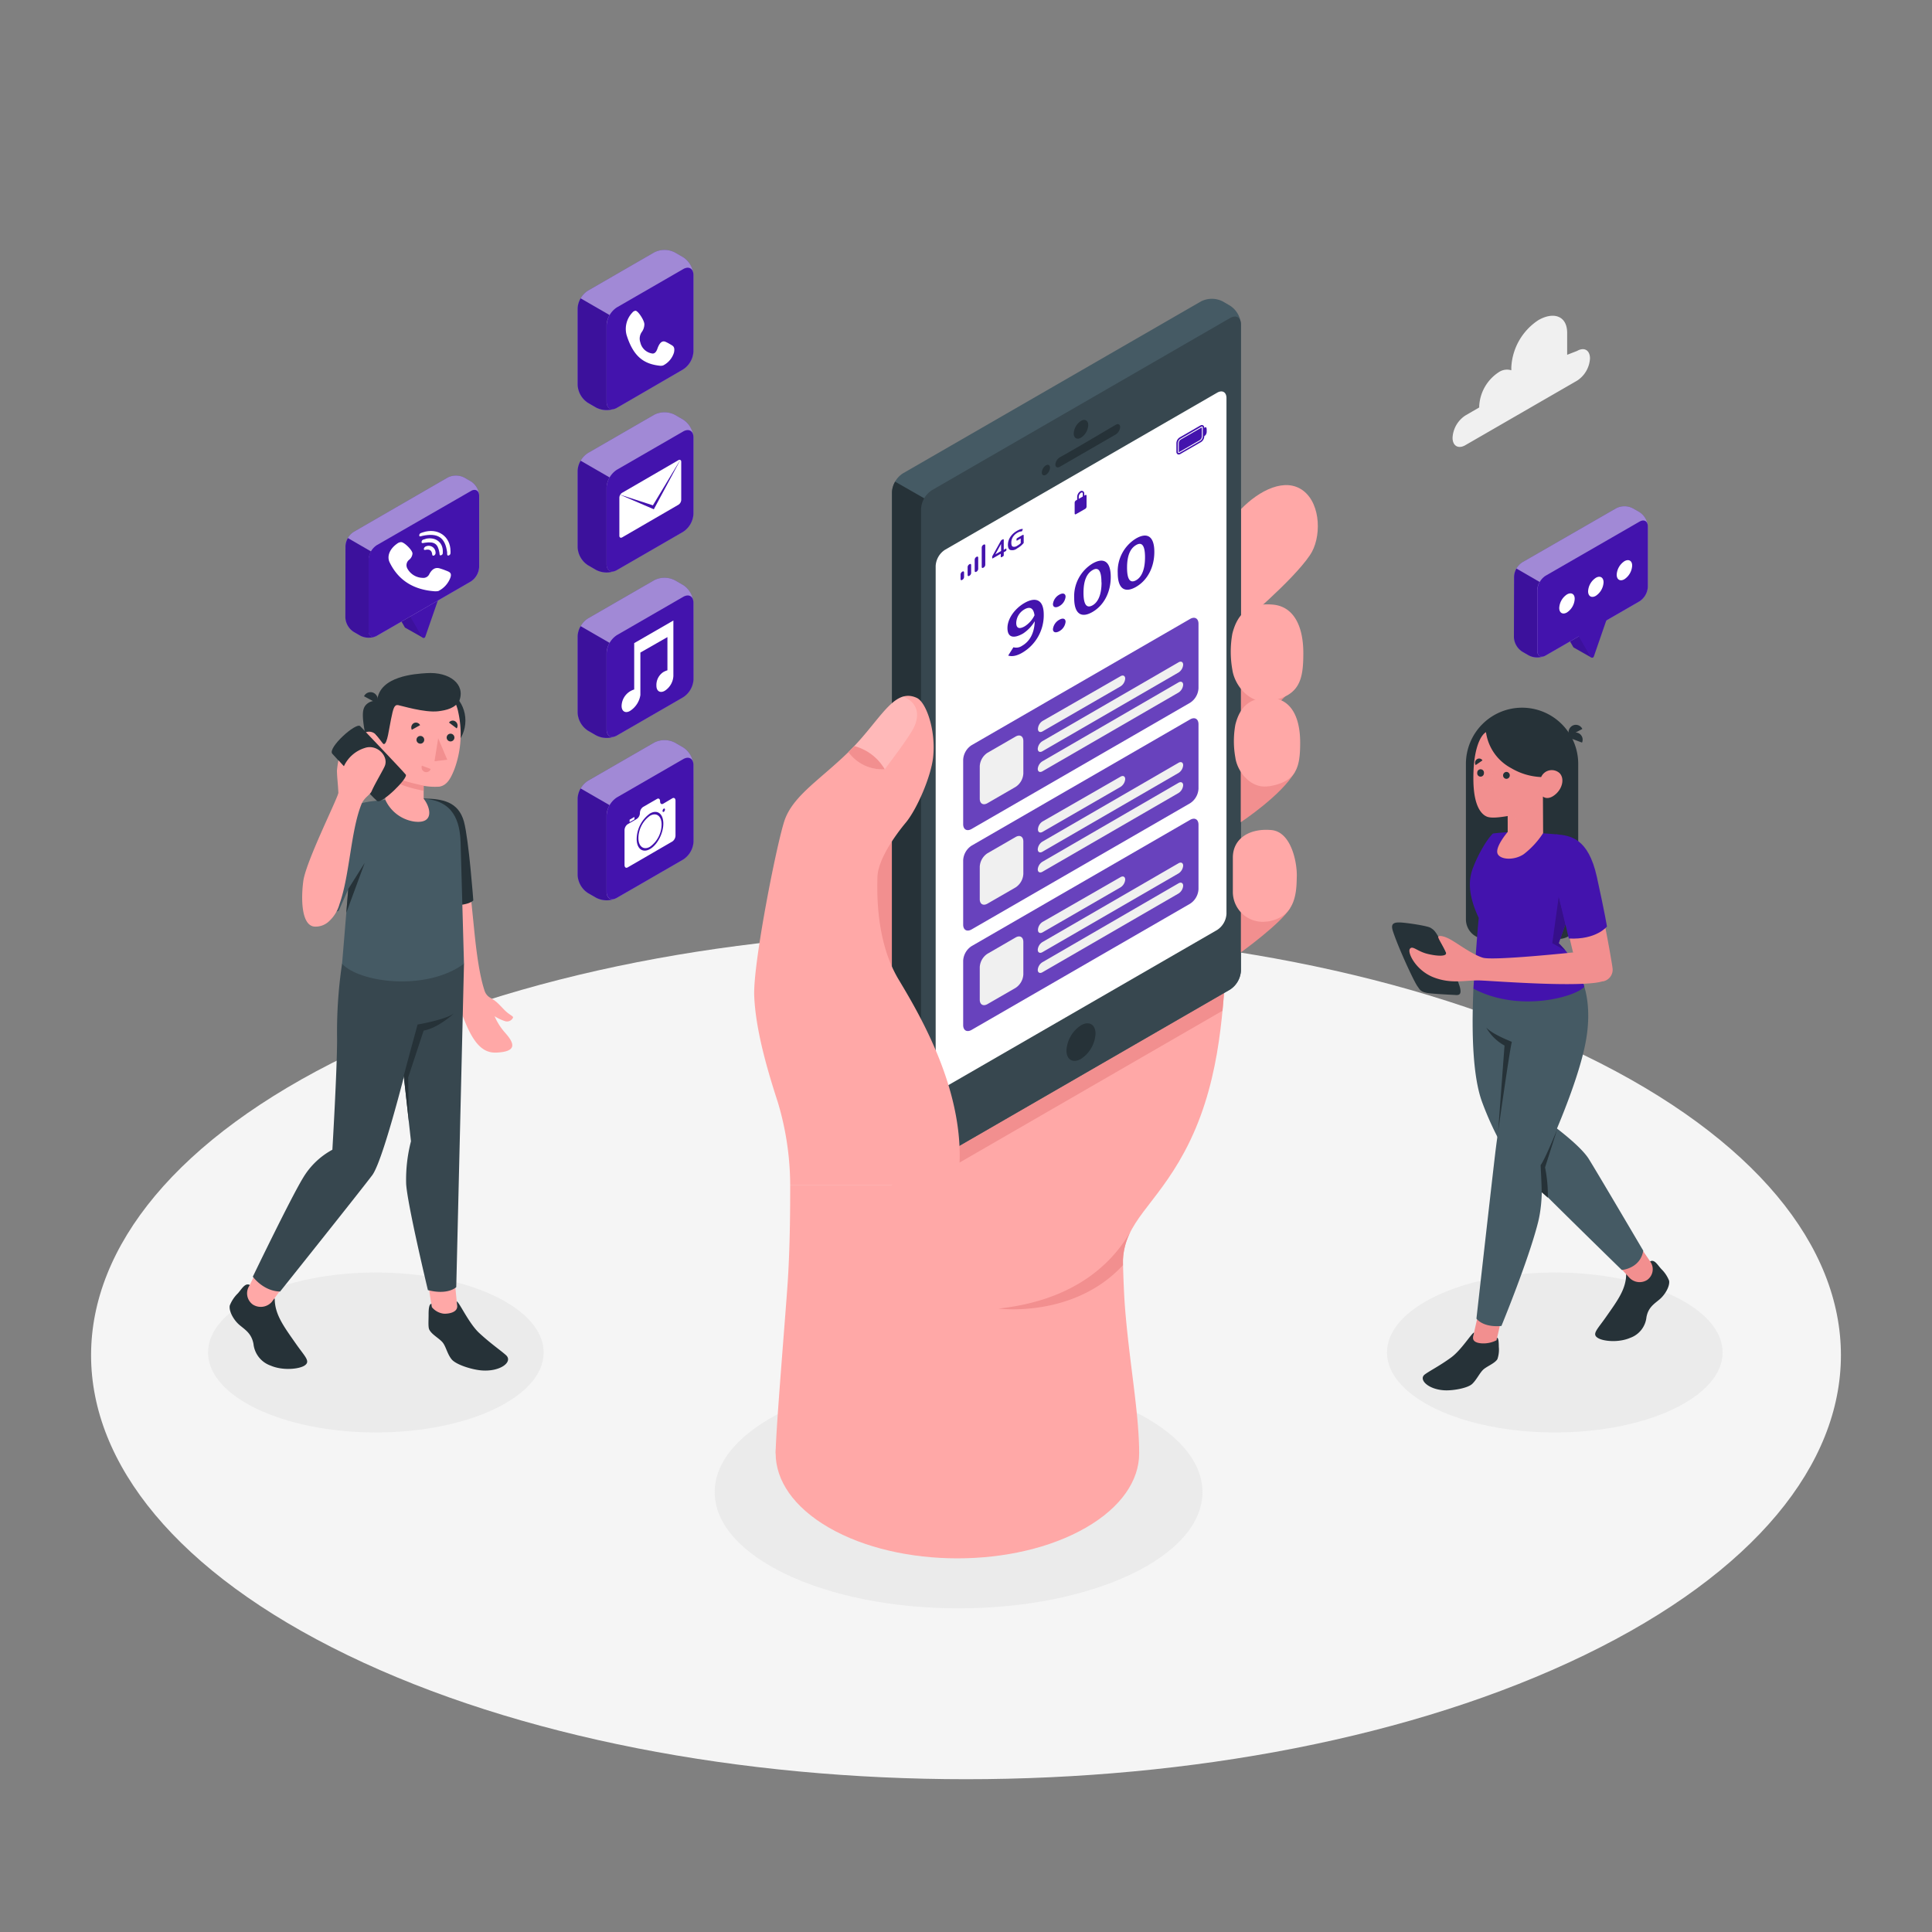 <svg xmlns="http://www.w3.org/2000/svg" viewBox="0 0 500 500"><rect x="0" y="0" width="500" height="500" fill="#808080" stroke="none"/><g id="freepik--Floor--inject-1--inject-52"><path d="M89.89,428.32c88.43,42.85,231.8,42.85,320.22,0s88.43-112.33,0-155.18-231.8-42.85-320.22,0S1.46,385.47,89.89,428.32Z" style="fill:#f5f5f5"></path></g><g id="freepik--Cloud--inject-1--inject-52"><path d="M408.15,90.82l-2.57,1V86.16c0-4.48-3.57-5.55-7.45-3.31h0a15.52,15.52,0,0,0-7,12.16v.82a3.76,3.76,0,0,0-3.26.5h0a11.17,11.17,0,0,0-5.05,8.75v.37l-3.57,2.07a7.35,7.35,0,0,0-3.33,5.76c0,2.12,1.49,3,3.33,1.92l28.92-16.7a7.36,7.36,0,0,0,3.32-5.76C411.47,90.62,410,89.76,408.15,90.82Z" style="fill:#f0f0f0"></path></g><g id="freepik--speech-bubbles--inject-1--inject-52"><path d="M109.39,165l-2.9-5.46,2.34-6.74v-4.13l-7.15,4.13V157l3.07,5.32a.4.4,0,0,0,.21.18h0Z" style="fill:#4313AD"></path><path d="M109.39,165l-2.9-5.46,2.34-6.74v-4.13l-7.15,4.13V157l3.07,5.32a.4.4,0,0,0,.21.18h0Z" style="opacity:0.1"></path><path d="M106.16,159.55l3.07,5.33a.46.46,0,0,0,.83-.08l3.25-9.37V151.3l-7.15,4.13Z" style="fill:#4313AD"></path><path d="M91.53,137.65l24.33-14.06a4.74,4.74,0,0,1,4.28,0l1.75,1a4.76,4.76,0,0,1,2.14,3.72v18.45a4.73,4.73,0,0,1-2.14,3.71L97.56,164.54a4.77,4.77,0,0,1-4.29,0l-1.74-1a4.71,4.71,0,0,1-2.15-3.71V141.36A4.74,4.74,0,0,1,91.53,137.65Z" style="fill:#4313AD"></path><path d="M91.53,137.65l24.33-14.06a4.74,4.74,0,0,1,4.28,0l1.75,1a4.76,4.76,0,0,1,2.14,3.72v18.45a4.73,4.73,0,0,1-2.14,3.71L97.56,164.54a4.77,4.77,0,0,1-4.29,0l-1.74-1a4.71,4.71,0,0,1-2.15-3.71V141.36A4.74,4.74,0,0,1,91.53,137.65Z" style="fill:#fff;opacity:0.5"></path><path d="M124,128.32c0-1.37-1-1.93-2.14-1.24l-24.33,14a4.75,4.75,0,0,0-2.15,3.72V163.3c0,1.37,1,1.92,2.15,1.24l24.33-14.06a4.73,4.73,0,0,0,2.14-3.71Z" style="fill:#4313AD"></path><g id="freepik--g4780--inject-1--inject-52"><g id="freepik--g15--inject-1--inject-52"><path id="freepik--path17-6--inject-1--inject-52" d="M115.5,147.7a16.21,16.21,0,0,0-1.57-.56c-1.05-.36-2-.07-2.81,1.41a1.67,1.67,0,0,1-1.7,1,4.62,4.62,0,0,1-4-2.43,1.77,1.77,0,0,1,.48-2.26,2.29,2.29,0,0,0,.85-1.62c0-.84-2.12-2.94-2.94-2.94a1.78,1.78,0,0,0-1,.37c-1.92,1.34-2.72,3.21-2,4.81,2.28,4.75,6.28,7.18,11.79,7.55a4.63,4.63,0,0,0,.84-.07,6.34,6.34,0,0,0,3.15-3.54c.41-1.3-.46-1.44-1.14-1.75Z" style="fill:#fff"></path><path id="freepik--path19-1--inject-1--inject-52" d="M109.32,138.68c4-.84,5.89.4,6.4,4.27,0,.35-.09,1,.44.79s.43-.7.43-1.08c0-3.84-3.28-6.17-7.15-4.89-.29.15-.9.12-.94.79,0,.45.49.19.82.12Z" style="fill:#fff"></path><path id="freepik--path21-2--inject-1--inject-52" d="M110.11,139.51c-.39.09-.9.1-1,.67s.48.33.84.28c2.49-.35,3.36.24,3.77,2.56.06.34-.06.94.55.63.45-.24.29-.66.33-1,0-2.38-2-3.8-4.5-3.19Z" style="fill:#fff"></path><path id="freepik--path23--inject-1--inject-52" d="M110.34,141.36a.89.89,0,0,0-.61.54c-.14.46.16.45.46.39,1-.21,1.56.2,1.66,1.18,0,.26.21.42.47.3a.78.78,0,0,0,.4-.83,1.78,1.78,0,0,0-2.38-1.58Z" style="fill:#fff"></path></g></g><path d="M89.38,159.82a4.71,4.71,0,0,0,2.15,3.71l1.74,1a4.78,4.78,0,0,0,3.92.17c-1,.38-1.78-.19-1.78-1.41V144.85a4.39,4.39,0,0,1,.63-2.12l-6-3.48a4.36,4.36,0,0,0-.63,2.11Z" style="fill:#4313AD"></path><path d="M89.38,159.82a4.71,4.71,0,0,0,2.15,3.71l1.74,1a4.78,4.78,0,0,0,3.92.17c-1,.38-1.78-.19-1.78-1.41V144.85a4.39,4.39,0,0,1,.63-2.12l-6-3.48a4.36,4.36,0,0,0-.63,2.11Z" style="opacity:0.1"></path><path d="M411.81,170.15l-2.91-5.46,2.34-6.74v-4.13L404.09,158v4.12l3.07,5.33a.44.44,0,0,0,.21.18h0Z" style="fill:#4313AD"></path><path d="M411.81,170.15l-2.91-5.46,2.34-6.74v-4.13L404.09,158v4.12l3.07,5.33a.44.44,0,0,0,.21.18h0Z" style="opacity:0.1"></path><path d="M393.94,145.54l24.33-14a4.7,4.7,0,0,1,4.29,0l1.74,1a4.75,4.75,0,0,1,2.15,3.72v15.67a4.71,4.71,0,0,1-2.15,3.71L400,169.65a4.77,4.77,0,0,1-4.29,0l-1.74-1a4.75,4.75,0,0,1-2.14-3.71V149.25A4.76,4.76,0,0,1,393.94,145.54Z" style="fill:#4313AD"></path><path d="M393.94,145.54l24.33-14a4.7,4.7,0,0,1,4.29,0l1.74,1a4.75,4.75,0,0,1,2.15,3.72v15.67a4.71,4.71,0,0,1-2.15,3.71L400,169.65a4.77,4.77,0,0,1-4.29,0l-1.74-1a4.75,4.75,0,0,1-2.14-3.71V149.25A4.76,4.76,0,0,1,393.94,145.54Z" style="fill:#fff;opacity:0.5"></path><path d="M400,169.65c-1.18.68-2.14.13-2.14-1.24V152.74A4.76,4.76,0,0,1,400,149L424.3,135c1.19-.69,2.15-.13,2.15,1.24v15.67a4.71,4.71,0,0,1-2.15,3.71" style="fill:#4313AD"></path><path d="M391.8,164.93a4.75,4.75,0,0,0,2.14,3.71l1.74,1a4.8,4.8,0,0,0,3.93.17c-1,.38-1.78-.19-1.78-1.41V152.74a4.39,4.39,0,0,1,.63-2.12l-6-3.48a4.45,4.45,0,0,0-.62,2.11Z" style="fill:#4313AD"></path><path d="M391.8,164.93a4.75,4.75,0,0,0,2.14,3.71l1.74,1a4.8,4.8,0,0,0,3.93.17c-1,.38-1.78-.19-1.78-1.41V152.74a4.39,4.39,0,0,1,.63-2.12l-6-3.48a4.45,4.45,0,0,0-.62,2.11Z" style="opacity:0.1"></path><path d="M408.57,164.66l3.08,5.33a.46.46,0,0,0,.83-.08l3.24-9.37v-4.13l-7.15,4.13Z" style="fill:#4313AD"></path><path d="M405.53,153.84a4.46,4.46,0,0,0-2,3.49c0,1.29.9,1.81,2,1.17a4.46,4.46,0,0,0,2-3.5C407.55,153.72,406.65,153.2,405.53,153.84Z" style="fill:#fff"></path><path d="M413,149.54a4.44,4.44,0,0,0-2,3.49c0,1.29.9,1.81,2,1.17a4.48,4.48,0,0,0,2-3.5C415,149.42,414.08,148.9,413,149.54Z" style="fill:#fff"></path><path d="M420.4,145.24a4.47,4.47,0,0,0-2,3.49c0,1.29.91,1.81,2,1.17a4.49,4.49,0,0,0,2-3.5C422.42,145.12,421.51,144.6,420.4,145.24Z" style="fill:#fff"></path></g><g id="freepik--Icons--inject-1--inject-52"><path d="M152.15,117.25l17.16-9.91a5.87,5.87,0,0,1,5.32,0l2.17,1.26a5.86,5.86,0,0,1,2.66,4.61V133a5.88,5.88,0,0,1-2.66,4.61l-17.15,9.91a6,6,0,0,1-5.33,0l-2.17-1.26a5.86,5.86,0,0,1-2.66-4.61v-19.8A5.88,5.88,0,0,1,152.15,117.25Z" style="fill:#4313AD"></path><path d="M152.15,117.25l17.16-9.91a5.87,5.87,0,0,1,5.32,0l2.17,1.26a5.86,5.86,0,0,1,2.66,4.61V133a5.88,5.88,0,0,1-2.66,4.61l-17.15,9.91a6,6,0,0,1-5.33,0l-2.17-1.26a5.86,5.86,0,0,1-2.66-4.61v-19.8A5.88,5.88,0,0,1,152.15,117.25Z" style="fill:#fff;opacity:0.5"></path><path d="M179.46,113.21c0-1.7-1.19-2.39-2.66-1.54l-17.15,9.9a5.91,5.91,0,0,0-2.67,4.61V146c0,1.7,1.2,2.38,2.67,1.54l17.15-9.91a5.88,5.88,0,0,0,2.66-4.61Z" style="fill:#4313AD"></path><path d="M149.49,141.66a5.86,5.86,0,0,0,2.66,4.61l2.17,1.26a6,6,0,0,0,4.87.21c-1.25.47-2.21-.23-2.21-1.75V126.18a5.43,5.43,0,0,1,.78-2.62l-7.49-4.33a5.5,5.5,0,0,0-.78,2.63Z" style="fill:#4313AD"></path><path d="M149.49,141.66a5.86,5.86,0,0,0,2.66,4.61l2.17,1.26a6,6,0,0,0,4.87.21c-1.25.47-2.21-.23-2.21-1.75V126.18a5.43,5.43,0,0,1,.78-2.62l-7.49-4.33a5.5,5.5,0,0,0-.78,2.63Z" style="opacity:0.1"></path><path d="M161,127.54l14.59-8.46c.39-.22.71,0,.71.41v9.9a1.59,1.59,0,0,1-.71,1.23L161,139.08c-.39.22-.71,0-.71-.41v-9.9A1.59,1.59,0,0,1,161,127.54Z" style="fill:#fff"></path><polygon points="160.25 127.95 168.97 130.78 176.26 118.67 169.21 131.8 160.25 127.95" style="fill:#4313AD"></polygon><path d="M152.15,202.08l17.16-9.9a5.87,5.87,0,0,1,5.32,0l2.17,1.25a5.89,5.89,0,0,1,2.66,4.61v19.81a5.88,5.88,0,0,1-2.66,4.61l-17.15,9.9a5.89,5.89,0,0,1-5.33,0l-2.17-1.25a5.88,5.88,0,0,1-2.66-4.61V206.7A5.9,5.9,0,0,1,152.15,202.08Z" style="fill:#4313AD"></path><path d="M152.15,202.08l17.16-9.9a5.87,5.87,0,0,1,5.32,0l2.17,1.25a5.89,5.89,0,0,1,2.66,4.61v19.81a5.88,5.88,0,0,1-2.66,4.61l-17.15,9.9a5.89,5.89,0,0,1-5.33,0l-2.17-1.25a5.88,5.88,0,0,1-2.66-4.61V206.7A5.9,5.9,0,0,1,152.15,202.08Z" style="fill:#fff;opacity:0.5"></path><path d="M179.46,198c0-1.69-1.19-2.38-2.66-1.53l-17.15,9.9A5.89,5.89,0,0,0,157,211v19.81c0,1.69,1.2,2.38,2.67,1.53l17.15-9.9a5.88,5.88,0,0,0,2.66-4.61Z" style="fill:#4313AD"></path><path d="M149.49,226.5a5.88,5.88,0,0,0,2.66,4.61l2.17,1.25a5.94,5.94,0,0,0,4.87.22c-1.25.47-2.21-.24-2.21-1.75V211a5.43,5.43,0,0,1,.78-2.62l-7.49-4.33a5.5,5.5,0,0,0-.78,2.63Z" style="fill:#4313AD"></path><path d="M149.49,226.5a5.88,5.88,0,0,0,2.66,4.61l2.17,1.25a5.94,5.94,0,0,0,4.87.22c-1.25.47-2.21-.24-2.21-1.75V211a5.43,5.43,0,0,1,.78-2.62l-7.49-4.33a5.5,5.5,0,0,0-.78,2.63Z" style="opacity:0.1"></path><path d="M168.22,211.12a7.21,7.21,0,0,0-3,5.75c0,2.21,1.34,3.23,3,2.27a7.2,7.2,0,0,0,3-5.74C171.23,211.19,169.88,210.17,168.22,211.12Z" style="fill:#fff"></path><polygon points="162.94 212.14 164.19 211.42 164.19 212.05 162.94 212.76 162.94 212.14" style="fill:#fff"></polygon><path d="M174,206.6,171.64,208c-.45.25-.81,0-.81-.62s-.36-.87-.81-.61l-3.59,2.07a1.94,1.94,0,0,0-.82,1.55,1.92,1.92,0,0,1-.81,1.55l-2.36,1.37a1.93,1.93,0,0,0-.81,1.55v9c0,.6.36.88.81.62L174,217.78a1.94,1.94,0,0,0,.82-1.55v-9C174.82,206.62,174.45,206.34,174,206.6Zm-5.78,13.13c-1.9,1.1-3.45-.07-3.45-2.6a8.29,8.29,0,0,1,3.45-6.6c1.91-1.1,3.45.07,3.45,2.61S170.13,218.64,168.22,219.73Zm3.56-9.63c-.17.1-.31,0-.31-.23a.74.74,0,0,1,.31-.59c.17-.1.31,0,.31.23A.74.74,0,0,1,171.78,210.1Z" style="fill:#fff"></path><path d="M152.15,160.06l17.16-9.9a5.87,5.87,0,0,1,5.32,0l2.17,1.25a5.89,5.89,0,0,1,2.66,4.61v19.81a5.88,5.88,0,0,1-2.66,4.61l-17.15,9.9a5.89,5.89,0,0,1-5.33,0l-2.17-1.25a5.88,5.88,0,0,1-2.66-4.61V164.67A5.89,5.89,0,0,1,152.15,160.06Z" style="fill:#4313AD"></path><path d="M152.15,160.06l17.16-9.9a5.87,5.87,0,0,1,5.32,0l2.17,1.25a5.89,5.89,0,0,1,2.66,4.61v19.81a5.88,5.88,0,0,1-2.66,4.61l-17.15,9.9a5.89,5.89,0,0,1-5.33,0l-2.17-1.25a5.88,5.88,0,0,1-2.66-4.61V164.67A5.89,5.89,0,0,1,152.15,160.06Z" style="fill:#fff;opacity:0.5"></path><path d="M179.46,156c0-1.69-1.19-2.38-2.66-1.53l-17.15,9.9A5.89,5.89,0,0,0,157,169v19.81c0,1.69,1.2,2.38,2.67,1.53l17.15-9.9a5.88,5.88,0,0,0,2.66-4.61Z" style="fill:#4313AD"></path><path d="M149.49,184.48a5.88,5.88,0,0,0,2.66,4.61l2.17,1.25a5.94,5.94,0,0,0,4.87.22c-1.25.47-2.21-.24-2.21-1.75V169a5.43,5.43,0,0,1,.78-2.62l-7.49-4.33a5.49,5.49,0,0,0-.78,2.62Z" style="fill:#4313AD"></path><path d="M149.49,184.48a5.88,5.88,0,0,0,2.66,4.61l2.17,1.25a5.94,5.94,0,0,0,4.87.22c-1.25.47-2.21-.24-2.21-1.75V169a5.43,5.43,0,0,1,.78-2.62l-7.49-4.33a5.49,5.49,0,0,0-.78,2.62Z" style="opacity:0.1"></path><path d="M164.13,166.44v12a4.57,4.57,0,0,0-3.26,4.26c0,1.4,1,2,2.2,1.27a5.94,5.94,0,0,0,2.66-4.09v-11l7-4v8.59a5.58,5.58,0,0,0-1.06.46,4,4,0,0,0-1.79,3.55c0,1.4,1,2,2.2,1.27a4.85,4.85,0,0,0,2.19-3.8h0V160.59Z" style="fill:#fff"></path><path d="M152.15,75.23l17.16-9.91a5.87,5.87,0,0,1,5.32,0l2.17,1.25a5.9,5.9,0,0,1,2.66,4.62V91a5.88,5.88,0,0,1-2.66,4.61l-17.15,9.91a6,6,0,0,1-5.33,0l-2.17-1.26a5.88,5.88,0,0,1-2.66-4.61V79.84A5.86,5.86,0,0,1,152.15,75.23Z" style="fill:#4313AD"></path><path d="M152.15,75.23l17.16-9.91a5.87,5.87,0,0,1,5.32,0l2.17,1.25a5.9,5.9,0,0,1,2.66,4.62V91a5.88,5.88,0,0,1-2.66,4.61l-17.15,9.91a6,6,0,0,1-5.33,0l-2.17-1.26a5.88,5.88,0,0,1-2.66-4.61V79.84A5.86,5.86,0,0,1,152.15,75.23Z" style="fill:#fff;opacity:0.5"></path><path d="M179.46,71.19c0-1.7-1.19-2.39-2.66-1.54l-17.15,9.9A5.89,5.89,0,0,0,157,84.16V104c0,1.7,1.2,2.38,2.67,1.54L176.8,95.6A5.88,5.88,0,0,0,179.46,91Z" style="fill:#4313AD"></path><path d="M149.49,99.64a5.88,5.88,0,0,0,2.66,4.61l2.17,1.26a6,6,0,0,0,4.87.21c-1.25.47-2.21-.23-2.21-1.75V84.16a5.43,5.43,0,0,1,.78-2.62l-7.49-4.33a5.5,5.5,0,0,0-.78,2.63Z" style="fill:#4313AD"></path><path d="M149.49,99.64a5.88,5.88,0,0,0,2.66,4.61l2.17,1.26a6,6,0,0,0,4.87.21c-1.25.47-2.21-.23-2.21-1.75V84.16a5.43,5.43,0,0,1,.78-2.62l-7.49-4.33a5.5,5.5,0,0,0-.78,2.63Z" style="opacity:0.1"></path><path id="freepik--path17-6--inject-1--inject-52" d="M173.55,89.16a12,12,0,0,0-1.22-.66c-.83-.41-1.58,0-2.19,1.73-.34,1-.83,1.32-1.33,1.26a3.72,3.72,0,0,1-3.09-2.86,3,3,0,0,1,.38-2.72,3.43,3.43,0,0,0,.66-2c0-1-1.65-3.5-2.29-3.49a1.18,1.18,0,0,0-.8.46,6.13,6.13,0,0,0-1.52,5.79c1.77,5.67,4.52,7.59,8.81,8a2.6,2.6,0,0,0,.65-.09,5.56,5.56,0,0,0,2.82-3.35c.32-1.57-.35-1.73-.88-2.08Z" style="fill:#fff"></path></g><g id="freepik--Device--inject-1--inject-52"><ellipse cx="248.08" cy="386.16" rx="63.12" ry="30.08" style="fill:#ebebeb"></ellipse><path d="M321.15,131.78c4.75-4.9,11.5-8.33,16.15-4.77S342,139.34,339,143.69c-4.49,6.67-17.88,17.84-17.88,17.84Z" style="fill:#ffa8a7"></path><path d="M223.32,205.19s10-12.21,11.29-18.73V261H223.32Z" style="fill:#f28f8f"></path><path d="M290.6,326.18c.45-10.1,8.35-14,15.89-28,8.93-16.57,9.92-34.61,10.9-50.19H230.84v78.21Z" style="fill:#ffa8a7"></path><path d="M245.89,302.28l70.49-40.7c.45-4.67.73-9.24,1-13.61h-6.25l-72.77,37.18Z" style="fill:#f28f8f"></path><path d="M235.56,300.66l-1.91-1.1a6.23,6.23,0,0,1-2.81-4.87V127.38a6.2,6.2,0,0,1,2.81-4.86L310.82,78a6.23,6.23,0,0,1,5.61,0l1.91,1.11a6.2,6.2,0,0,1,2.81,4.86V251.24a6.23,6.23,0,0,1-2.81,4.87l-77.16,44.55A6.25,6.25,0,0,1,235.56,300.66Z" style="fill:#455a64"></path><path d="M242.13,130.65l-10.47-6a5.82,5.82,0,0,0-.82,2.77V294.69a6.23,6.23,0,0,0,2.81,4.87l1.91,1.1a6.25,6.25,0,0,0,5.62,0l.95-.55Z" style="fill:#263238"></path><path d="M238.37,131.72V299c0,1.79,1.25,2.51,2.81,1.62l77.16-44.55a6.23,6.23,0,0,0,2.81-4.87V83.93c0-1.79-1.26-2.52-2.81-1.62l-77.16,44.55A6.19,6.19,0,0,0,238.37,131.72Z" style="fill:#37474f"></path><path d="M244.54,142.3,315,101.63c1.33-.77,2.41-.15,2.41,1.39V236.5a5.34,5.34,0,0,1-2.41,4.17l-70.44,40.67c-1.33.77-2.41.14-2.41-1.39V146.47A5.32,5.32,0,0,1,244.54,142.3Z" style="fill:#fff"></path><path d="M279.76,108.93c1-.6,1.88-.11,1.88,1.09a4.14,4.14,0,0,1-1.88,3.25c-1,.6-1.88.12-1.88-1.08A4.16,4.16,0,0,1,279.76,108.93Z" style="fill:#263238"></path><path d="M274.33,118.33c3.82-2.12,10.64-6.17,14.41-8.39.64-.38,1.15-.12,1.15.58a2.5,2.5,0,0,1-1.16,1.93l-14.43,8.34c-.65.37-1.17.11-1.17-.59A2.39,2.39,0,0,1,274.33,118.33Z" style="fill:#263238"></path><path d="M270.68,120.44c.58-.34,1.06-.07,1.06.61a2.36,2.36,0,0,1-1.06,1.83c-.58.33-1.06.06-1.06-.61A2.33,2.33,0,0,1,270.68,120.44Z" style="fill:#263238"></path><path d="M279.76,265.35c2.08-1.2,3.76-.23,3.76,2.17a8.31,8.31,0,0,1-3.76,6.52c-2.08,1.2-3.76.22-3.76-2.17A8.31,8.31,0,0,1,279.76,265.35Z" style="fill:#263238"></path><path d="M237.28,180.62c2.41,1.12,5,8.41,4.2,15.46-.58,5-4.2,13.39-7.09,16.85s-7.2,9.65-7.31,14.06-.32,16.82,5.48,26.5,18.73,31.41,15.22,53.13H204.5a75.28,75.28,0,0,0-3.21-21.4c-2.87-8.79-5.77-19-6.1-27.53s6.13-40.93,8-45.78c2.37-6.17,9.12-10.21,16.37-17.27C227.78,186.62,231.21,177.8,237.28,180.62Z" style="fill:#ffa8a7"></path><path d="M214.52,395.35c18.37,10.6,48.15,10.6,66.52,0s18.36-27.8,0-38.41-48.15-10.6-66.52,0S196.15,384.74,214.52,395.35Z" style="fill:#ffa8a7"></path><path d="M200.74,376.14c0-5.88,2.71-37.53,3.18-45.28.58-9.62.58-19.06.58-24.24h86.55a249.53,249.53,0,0,0,0,30.42c1.07,14.92,3.76,28.24,3.76,39.07Z" style="fill:#ffa8a7"></path><path d="M229,199.09c.3-.51,6.1-7.93,7.53-10.87s1.23-6.26-2.76-7.95c-4.17,1.21-7.68,8-14.18,14.37A10.83,10.83,0,0,0,229,199.09Z" style="fill:#fff;opacity:0.2"></path><path d="M292.56,318.79h0c-3.15,5.28-11.55,17.43-34.16,19.87,0,0,19.48,2.57,32.22-11.24h0l0-1.24A17.65,17.65,0,0,1,292.56,318.79Z" style="fill:#f28f8f"></path><path d="M333.89,235c-2.36,4-12.74,11.47-12.74,11.47V223.25Z" style="fill:#f28f8f"></path><path d="M329.06,214.82c-5.73-.52-10,2.2-10,7.13v8.84a7.74,7.74,0,0,0,8.8,7.7l.23,0c7.53-1.22,7.43-8.1,7.52-11.71S334.16,215.29,329.06,214.82Z" style="fill:#ffa8a7"></path><path d="M334.58,177.71c-2.48,4.26-13.43,12.1-13.43,12.1V165.37Z" style="fill:#f28f8f"></path><path d="M329.49,156.48c-6-.55-9.21,2.1-10.56,7.52a26.59,26.59,0,0,0,0,9.32c.57,4,4.38,8.86,9.29,8.13l.24,0c7.94-1.29,8.84-5.56,8.84-12.44S334.87,157,329.49,156.48Z" style="fill:#ffa8a7"></path><path d="M335.11,199.79c-3.39,6-14,13-14,13V189.92Z" style="fill:#f28f8f"></path><path d="M329.36,180.69c-5.52-.51-8.42,1.91-9.65,6.86a24,24,0,0,0,0,8.52c.51,3.68,4,8.08,8.48,7.42l.22,0c7.25-1.18,8.07-5.07,8.07-11.36S334.27,181.13,329.36,180.69Z" style="fill:#ffa8a7"></path><path d="M221.09,193.08h0q-.74.78-1.53,1.56a10.83,10.83,0,0,0,9.41,4.45A13,13,0,0,0,221.09,193.08Z" style="fill:#f28f8f"></path><path d="M248.59,149.86v-1.18a.9.9,0,0,1,.4-.7l.11-.06c.23-.13.4,0,.4.23v1.18a.87.87,0,0,1-.4.7l-.11.06C248.77,150.22,248.59,150.12,248.59,149.86Z" style="fill:#4313AD"></path><path d="M250.42,148.81v-2.05a.88.88,0,0,1,.4-.69l.11-.07c.22-.13.4,0,.4.23v2.05a.88.88,0,0,1-.4.69l-.11.07C250.6,149.17,250.42,149.06,250.42,148.81Z" style="fill:#4313AD"></path><path d="M252.25,147.75v-2.91a.89.89,0,0,1,.4-.69l.11-.06c.22-.13.4,0,.4.23v2.9a.9.9,0,0,1-.4.7l-.11.06C252.43,148.11,252.25,148,252.25,147.75Z" style="fill:#4313AD"></path><path d="M254.07,146.7v-5a.88.88,0,0,1,.41-.7l.11-.06c.22-.13.4,0,.4.23v5a.89.89,0,0,1-.4.69l-.12.07C254.25,147.05,254.07,147,254.07,146.7Z" style="fill:#4313AD"></path><path d="M259,144.18s0-.06,0-.13v-.74l-2.05,1.18c-.12.07-.17,0-.17-.06v-.26a.61.61,0,0,1,0-.15.64.64,0,0,1,.07-.16L259,140a.76.76,0,0,1,.1-.15.57.57,0,0,1,.14-.11l.29-.16c.08,0,.15-.07.19,0s.05.06.05.14v2.58l.46-.27a.24.24,0,0,1,.18-.05s.05.07.05.15v.18a.36.36,0,0,1-.05.19.57.57,0,0,1-.18.16l-.46.26v.74a.42.42,0,0,1-.05.2.64.64,0,0,1-.19.16l-.35.2C259.12,144.18,259.06,144.2,259,144.18Zm.08-1.58v-1.83l-1.49,2.69Z" style="fill:#4313AD"></path><path d="M261.45,142.33q-.6-.24-.6-1.35a3.7,3.7,0,0,1,.61-2,4.84,4.84,0,0,1,1.69-1.57A5.4,5.4,0,0,1,264,137a1.64,1.64,0,0,1,.64-.1s.06,0,.06,0a.23.23,0,0,1,0,.09l-.19.43a.17.17,0,0,1-.08.1l-.08,0a2.42,2.42,0,0,0-1.05.36,3.23,3.23,0,0,0-1.15,1.08,2.74,2.74,0,0,0-.42,1.51c0,.57.13.91.4,1a1.3,1.3,0,0,0,1.12-.23q.26-.15.51-.33a5.24,5.24,0,0,0,.4-.35v-1.2l-.86.49c-.08.05-.14.07-.18.05s-.05-.06-.05-.15v-.16a.43.43,0,0,1,.05-.21.71.71,0,0,1,.18-.15l1.37-.79c.09,0,.16-.07.2,0s.06.08.06.18v1.71a.34.34,0,0,1,0,.15.41.41,0,0,1-.08.14,6.1,6.1,0,0,1-1.62,1.31A2,2,0,0,1,261.45,142.33Z" style="fill:#4313AD"></path><path d="M278.12,130.09v2.79c0,.21.15.3.33.19l2.43-1.39a.73.73,0,0,0,.32-.57v-2.8c0-.21-.14-.29-.32-.19l-2.43,1.4A.74.74,0,0,0,278.12,130.09Z" style="fill:#4313AD"></path><path d="M280.6,127.73a.65.65,0,0,0-1-.6,1.82,1.82,0,0,0-.83,1.45v1h.41v-1a1.4,1.4,0,0,1,.63-1.09.31.31,0,0,1,.31,0c.07,0,.11.14.11.29v1h.41Z" style="fill:#4313AD"></path><path d="M311.35,110.07a.73.73,0,0,0-.71.05l-5.37,3.1a1.81,1.81,0,0,0-.82,1.43v2.26a.7.7,0,0,0,.31.64.54.54,0,0,0,.28.08.92.92,0,0,0,.43-.13l5.37-3.1a1.8,1.8,0,0,0,.82-1.43v-2.26A.71.71,0,0,0,311.35,110.07Zm-6.4,7.14a.34.34,0,0,1-.11-.3v-2.26a1.43,1.43,0,0,1,.63-1.09l5.37-3.1a.55.55,0,0,1,.22-.07l.09,0a.34.34,0,0,1,.12.3V113a1.41,1.41,0,0,1-.63,1.09l-5.37,3.1A.33.33,0,0,1,305,117.21Z" style="fill:#4313AD"></path><path d="M305.06,117s0-.05,0-.1v-2.26a1.19,1.19,0,0,1,.52-.89l5.37-3.1a.2.2,0,0,1,.09,0V113a1.21,1.21,0,0,1-.51.9l-5.37,3.1Z" style="fill:#4313AD"></path><path d="M311.93,110.58c.2-.12.36.16.36.62v.42a1.43,1.43,0,0,1-.37,1.07l-.36.23v-2.13Z" style="fill:#4313AD"></path><path d="M262.27,167.51a2.66,2.66,0,0,0,2.24-.38c1.75-1,3.17-2.95,3.28-6.36a9.67,9.67,0,0,1-3,3.17c-2.39,1.38-4.06,1.12-4.06-1.4s2-5.1,4.39-6.48c2.71-1.57,5-1.09,5,3a11.24,11.24,0,0,1-5.47,9.81c-1.67,1-2.9,1.06-3.73.79Zm5.46-8.27c-.27-2-1.27-2.31-2.63-1.52A4.2,4.2,0,0,0,263,161.2c0,1.42.81,1.69,2.21.88A7,7,0,0,0,267.73,159.24Z" style="fill:#4313AD"></path><path d="M274.15,153.9c.92-.53,1.62-.31,1.62.54a3.15,3.15,0,0,1-1.62,2.42c-.92.53-1.65.32-1.65-.53A3.21,3.21,0,0,1,274.15,153.9Zm0,6.49c.92-.53,1.62-.31,1.62.54a3.15,3.15,0,0,1-1.62,2.42c-.92.53-1.65.32-1.65-.53A3.21,3.21,0,0,1,274.15,160.39Z" style="fill:#4313AD"></path><path d="M278,154.79a9.93,9.93,0,0,1,4.73-8.94c2.89-1.67,4.73-.59,4.73,3.47s-1.84,7.39-4.73,9.06S278,158.87,278,154.79Zm7.05-4.07c0-3.42-1-3.95-2.32-3.16s-2.32,2.42-2.32,5.84,1,4,2.32,3.27S285.08,154.13,285.08,150.72Z" style="fill:#4313AD"></path><path d="M289.27,148.3a9.93,9.93,0,0,1,4.73-8.94c2.9-1.67,4.74-.59,4.74,3.47s-1.84,7.39-4.74,9.06S289.27,152.38,289.27,148.3Zm7.06-4.07c0-3.42-1-3.95-2.33-3.16s-2.32,2.42-2.32,5.84,1,4,2.32,3.27S296.33,147.64,296.33,144.23Z" style="fill:#4313AD"></path><path d="M251.47,192.84,308,160.18c1.2-.69,2.17-.13,2.17,1.25v16.7a4.76,4.76,0,0,1-2.17,3.74l-56.56,32.67c-1.2.69-2.17.13-2.17-1.25v-16.7A4.8,4.8,0,0,1,251.47,192.84Z" style="fill:#4313AD;opacity:0.8"></path><path d="M255.56,194.82l7.28-4.2c1.1-.64,2-.12,2,1.16v8.4a4.42,4.42,0,0,1-2,3.47l-7.28,4.21c-1.11.64-2,.12-2-1.16v-8.4A4.44,4.44,0,0,1,255.56,194.82Z" style="fill:#f0f0f0"></path><path d="M269.81,186.59,290,175c.66-.38,1.2-.1,1.2.63a2.62,2.62,0,0,1-1.2,2l-20.17,11.64c-.67.39-1.21.1-1.21-.63A2.61,2.61,0,0,1,269.81,186.59Z" style="fill:#f0f0f0"></path><path d="M269.81,191.79,305,171.41c.66-.39,1.2-.1,1.2.63a2.61,2.61,0,0,1-1.2,2l-35.22,20.38c-.67.39-1.21.1-1.21-.63A2.59,2.59,0,0,1,269.81,191.79Z" style="fill:#f0f0f0"></path><path d="M269.81,197,305,176.6c.66-.38,1.2-.1,1.2.63a2.62,2.62,0,0,1-1.2,2l-35.22,20.38c-.67.38-1.21.1-1.21-.64A2.61,2.61,0,0,1,269.81,197Z" style="fill:#f0f0f0"></path><path d="M251.47,218.84,308,186.18c1.2-.69,2.17-.13,2.17,1.25v16.7a4.78,4.78,0,0,1-2.17,3.75l-56.56,32.66c-1.2.69-2.17.13-2.17-1.25v-16.7A4.8,4.8,0,0,1,251.47,218.84Z" style="fill:#4313AD;opacity:0.8"></path><path d="M255.56,220.82l7.28-4.2c1.1-.64,2-.12,2,1.16v8.4a4.46,4.46,0,0,1-2,3.48l-7.28,4.2c-1.11.64-2,.12-2-1.16v-8.4A4.44,4.44,0,0,1,255.56,220.82Z" style="fill:#f0f0f0"></path><path d="M269.81,212.6,290,201c.66-.38,1.2-.1,1.2.64a2.62,2.62,0,0,1-1.2,2l-20.17,11.64c-.67.39-1.21.1-1.21-.63A2.59,2.59,0,0,1,269.81,212.6Z" style="fill:#f0f0f0"></path><path d="M269.81,217.79,305,197.41c.66-.39,1.2-.1,1.2.63a2.59,2.59,0,0,1-1.2,2l-35.22,20.39c-.67.38-1.21.1-1.21-.64A2.59,2.59,0,0,1,269.81,217.79Z" style="fill:#f0f0f0"></path><path d="M269.81,223,305,202.6c.66-.38,1.2-.1,1.2.63a2.62,2.62,0,0,1-1.2,2l-35.22,20.38c-.67.38-1.21.1-1.21-.63A2.61,2.61,0,0,1,269.81,223Z" style="fill:#f0f0f0"></path><path d="M251.47,244.84,308,212.18c1.2-.69,2.17-.13,2.17,1.25v16.7a4.78,4.78,0,0,1-2.17,3.75l-56.56,32.66c-1.2.69-2.17.13-2.17-1.25v-16.7A4.8,4.8,0,0,1,251.47,244.84Z" style="fill:#4313AD;opacity:0.8"></path><path d="M255.56,246.83l7.28-4.21c1.1-.64,2-.12,2,1.16v8.41a4.46,4.46,0,0,1-2,3.47l-7.28,4.2c-1.11.64-2,.12-2-1.16v-8.4A4.42,4.42,0,0,1,255.56,246.83Z" style="fill:#f0f0f0"></path><path d="M269.81,238.6,290,227c.66-.38,1.2-.1,1.2.64a2.61,2.61,0,0,1-1.2,2l-20.17,11.65c-.67.38-1.21.1-1.21-.64A2.59,2.59,0,0,1,269.81,238.6Z" style="fill:#f0f0f0"></path><path d="M269.81,243.79,305,223.41c.66-.38,1.2-.1,1.2.63a2.62,2.62,0,0,1-1.2,2l-35.22,20.38c-.67.38-1.21.1-1.21-.63A2.61,2.61,0,0,1,269.81,243.79Z" style="fill:#f0f0f0"></path><path d="M269.81,249,305,228.6c.66-.38,1.2-.1,1.2.64a2.61,2.61,0,0,1-1.2,2l-35.22,20.38c-.67.39-1.21.1-1.21-.63A2.59,2.59,0,0,1,269.81,249Z" style="fill:#f0f0f0"></path></g><g id="freepik--character-2--inject-1--inject-52"><ellipse cx="402.38" cy="350.02" rx="43.43" ry="20.7" style="fill:#ebebeb"></ellipse><path d="M384.46,243h18.91a5.07,5.07,0,0,0,5.07-5.08V197.69a14.53,14.53,0,0,0-14.53-14.54h0a14.54,14.54,0,0,0-14.53,14.54v40.22A5.07,5.07,0,0,0,384.46,243Z" style="fill:#263238"></path><path d="M406.14,190.45l3.37-1.8a1.86,1.86,0,0,0-2.55-.85A2,2,0,0,0,406.14,190.45Z" style="fill:#263238"></path><path d="M405.85,190.84l3.58,1.34a1.87,1.87,0,0,0-1-2.48A2,2,0,0,0,405.85,190.84Z" style="fill:#263238"></path><path d="M427.05,326.44c1.15-.59,1.87.87,2.91,2a8.6,8.6,0,0,1,2,3c.25,1.39-1,3.56-2.38,4.76s-3,2.06-3.48,4.69a6.37,6.37,0,0,1-4.25,5.36c-3,1.29-7,.88-8.34,0-1.61-1-.14-2.17,2.11-5.4,2.94-4.2,5.23-7.21,5.23-11.13Z" style="fill:#263238"></path><path d="M424.7,323l2.41,3.53a3.39,3.39,0,0,1-.81,4.71l-.08.05a3.64,3.64,0,0,1-4.62-.71l-3.76-4.11Z" style="fill:#f28f8f"></path><path d="M381.31,255.85c-.15,4.51-.95,21,2.34,29.58a80.85,80.85,0,0,0,6.85,14.07c1,1.68,29.22,29.17,29.22,29.17s4.79-.35,5.55-5c0,0-11.57-19.67-14.07-23.7s-11.38-10.22-11.38-10.22l.8-37.82Z" style="fill:#455a64"></path><rect x="381.54" y="340.53" width="6.12" height="8.92" transform="translate(86.05 -76.68) rotate(12.81)" style="fill:#f28f8f"></rect><path d="M391.26,269.62a38,38,0,0,1-5.45-6.29c-4.57-6.3-3.87-11.9-3.87-11.9h1.87l24.7.5c2.44,4,3,10.1,2.15,16-1.72,12.31-11.91,33.6-11.91,33.6.15,1.68.86,8.75-.75,15-2.53,9.89-9.43,26.62-9.43,26.62s-4.32.62-6.47-1.88c0,0,3.82-34,4.85-42.68C388.07,289.2,391.26,269.62,391.26,269.62Z" style="fill:#455a64"></path><path d="M381.3,345.71l.19-.85c-.63.12-3.31,4.57-6,6.5-2.91,2.12-5.43,3.37-6.73,4.33-1.74,1.27.77,3.89,5.06,4.12,2.12.12,6-.53,7.19-1.66s2-3,3-3.82,2.86-1.53,3.51-2.57a7.48,7.48,0,0,0,.37-3.21c0-1.12-.08-2.35-.46-2.33l-.15.65a7.47,7.47,0,0,1-3.63.8C382.67,347.62,380.8,347.39,381.3,345.71Z" style="fill:#263238"></path><path d="M387.71,292.86s2.88-20.44,3.55-23.24c0,0-5.07-1.94-6.63-3.71a12.15,12.15,0,0,0,4.74,4.68Z" style="fill:#263238"></path><path d="M403,292.26s-3.05,7.6-4.29,9.29c0,0,.31,5.79.27,7l1.6,1.4a36,36,0,0,0-.72-7.82" style="fill:#263238"></path><path d="M382.7,237.56c-.39,3.57-1.39,18.29-1.39,18.29,11.81,6.31,26.47,2.13,28.71-.47a25.11,25.11,0,0,0-6.63-11.29l3.82-10.67s.46-1.1.45-1.11a13.21,13.21,0,0,1-3.13-13.68,2.07,2.07,0,0,0-1.79-2.71l-3.39-.27-9.2-.27c-2.2.12-3.77.33-3.77.33-1.41,1.32-3.63,4.94-5.07,8.63C380.38,226.72,379.38,230.51,382.7,237.56Z" style="fill:#4313AD"></path><polygon points="404.74 237.27 403.4 232.05 401.73 244.1 405.11 245.98 403.38 244.09 405.13 239.22 404.74 237.27" style="fill:#4313AD"></polygon><polygon points="404.74 237.27 403.4 232.05 401.73 244.1 405.11 245.98 403.38 244.09 405.13 239.22 404.74 237.27" style="opacity:0.2"></polygon><path d="M384.57,189.48c-1.54.91-3.43,4.77-3.25,12.87.16,6.86,2.39,8.55,3.5,9s3.27.19,5.37-.16v4.12s-2.9,3.36-2.71,5.25,4.17,2.33,6.88.49a21.94,21.94,0,0,0,5-5.44l-.05-9.47s1.23,1.2,3.32-.63c1.73-1.51,2.31-4.05,1-5.41a3,3,0,0,0-4.78,1,16.55,16.55,0,0,1-7.78-2.32A12.5,12.5,0,0,1,384.57,189.48Z" style="fill:#f28f8f"></path><path d="M389,200.62a.88.88,0,0,0,.82.94.89.89,0,0,0,.91-.86.88.88,0,0,0-.82-.93A.89.89,0,0,0,389,200.62Z" style="fill:#263238"></path><g style="opacity:0.5;mix-blend-mode:multiply"><path d="M388.75,206.44l-2,.64a1,1,0,0,0,1.3.72A1.1,1.1,0,0,0,388.75,206.44Z" style="fill:#f28f8f"></path></g><path d="M381.91,198l1.75-1.21a1,1,0,0,0-1.45-.29A1.1,1.1,0,0,0,381.91,198Z" style="fill:#263238"></path><path d="M382.31,200a.87.87,0,1,0,1.73.08.87.87,0,1,0-1.73-.08Z" style="fill:#263238"></path><g style="opacity:0.5;mix-blend-mode:multiply"><polygon points="386.38 199.5 386.25 204.7 383.51 203.85 386.38 199.5" style="fill:#f28f8f"></polygon></g><g style="opacity:0.5;mix-blend-mode:multiply"><path d="M390.19,211.23c2.2-.29,6.74-1.59,7.45-3.39a4.68,4.68,0,0,1-1.59,2.29c-1.36,1.17-5.86,2.47-5.86,2.47Z" style="fill:#f28f8f"></path></g><path d="M417.32,250.53c-.06-.75-1.44-8.66-2.4-13.09l-9.31,2.85,1.49,6.2,7.75,7.49A3.06,3.06,0,0,0,417.32,250.53Z" style="fill:#f28f8f"></path><path d="M402.74,215.92c3.57.32,8.28.85,10.52,11,2.1,9.53,2.62,12.86,2.62,12.86s-2.76,3.49-9.87,3.1l-2.61-10.84C398.64,225.79,400.17,221.3,402.74,215.92Z" style="fill:#4313AD"></path><path d="M372.64,243.15c-1.28-2.38-1.59-2.48-2.35-3s-5.43-1.21-7.36-1.38c-2.28-.19-3.09.23-2.45,2.19,1.35,4.19,5.46,13.09,6.38,14.32.6.8.73,1.55,3.29,1.8,2.39.23,5.39.36,6.27.41s2.1.28,1.31-2.32a86.45,86.45,0,0,0-3.49-8.63C373.25,244.39,372.64,243.15,372.64,243.15Z" style="fill:#263238"></path><path d="M407.1,246.49s-20.68,2.19-23.36,1.36-6.27-3.51-8.21-4.62-3.32-1.2-3.32-.73,1.65,3,2,4-1.79,1.05-4.62.4-4-2.31-4.71-1.34,1.57,5.67,6.28,7.43,8.2.6,12.09.76,26.17,1.9,31.57.2a4.79,4.79,0,0,0-1.87-4.6A16.58,16.58,0,0,0,407.1,246.49Z" style="fill:#f28f8f"></path></g><g id="freepik--character-1--inject-1--inject-52"><ellipse cx="97.27" cy="350.02" rx="43.43" ry="20.7" style="fill:#ebebeb"></ellipse><path d="M114.4,239.14c-2.26-13.78,0-24.92-.31-28.46l7.14,15.4s.89,8.52,1.48,14.47c.52,5.23,1.31,11.76,2.73,15.94a3.21,3.21,0,0,0,1.46,1.74c1.83,1,2.59,2.14,4,3.49,1.09,1,2,1.29,1.87,1.64a1.71,1.71,0,0,1-2.17.88A12,12,0,0,1,128,263a15.9,15.9,0,0,0,2.77,4.33c2.62,2.95,2.81,4.82-2.22,5.08-3.16.16-5.75-1.68-8.42-8.53a55.77,55.77,0,0,1-2.54-7.71C116.1,249.33,115.08,243.31,114.4,239.14Z" style="fill:#ffa8a7"></path><path d="M64.65,332.55c-1.2-.61-2,.91-3.06,2.14a8.93,8.93,0,0,0-2.13,3.19c-.26,1.45,1,3.73,2.49,5s3.12,2.16,3.65,4.91a6.68,6.68,0,0,0,4.45,5.63c3.13,1.35,7.32.91,8.74,0,1.68-1.09.15-2.28-2.21-5.66-3.08-4.41-5.48-7.55-5.48-11.66Z" style="fill:#263238"></path><path d="M66.52,328.68l-1.94,4a3.57,3.57,0,0,0,.86,4.94l.08.05a3.81,3.81,0,0,0,4.83-.75l3.39-4.59Z" style="fill:#ffa8a7"></path><path d="M88.53,249.37a119.58,119.58,0,0,0-1.29,19.55c0,8.16-1.22,28.63-1.22,28.63a19.71,19.71,0,0,0-7.52,7.16c-3.17,5.14-13.07,25.69-13.07,25.69s2.68,3.75,7.06,3.85c0,0,20.55-25.74,23.83-30.09s10.93-36.29,10.93-36.29Z" style="fill:#37474f"></path><polygon points="112.29 341.83 118.64 341.2 117.64 331.16 110.74 331.84 112.29 341.83" style="fill:#ffa8a7"></polygon><path d="M118.3,337.8l-.1-1c.69.22,3.07,5.6,5.79,8.15,3,2.79,5.63,4.55,7,5.8,1.78,1.68-1.42,4.27-6.27,3.92-2.4-.16-6.66-1.44-7.84-2.88s-1.47-3.43-2.42-4.48-2.8-2-3.38-3.25c-.32-.69-.14-2.62-.16-4,0-1.77.26-2.63.73-2.64,0,.15.12.88.12.88a4.71,4.71,0,0,0,3,1.67C115.83,340.07,118.62,339.75,118.3,337.8Z" style="fill:#263238"></path><path d="M120.08,249.37l-2,83.74s-2.09,2.12-7.34.77c0,0-5.33-22.21-5.63-27.52a39.66,39.66,0,0,1,1.25-11l-2.08-18.83L88.53,249.37Z" style="fill:#37474f"></path><path d="M104.49,278.43c0-.19,3.58-13.28,3.58-13.28s7-1.18,9.38-2.84c0,0-4,3.72-7.81,4.41l-4,12.11.16,11.3Z" style="fill:#263238"></path><path d="M109.64,206.66c4.82.05,9,.77,10.44,6,1.27,4.78,2.41,20.37,2.41,20.37s-1.24,1.68-8,1.24Z" style="fill:#263238"></path><path d="M99.73,207c-5.17.43-11.41,1-14.17,7.07-3.06,6.69-6.39,18.48-6.39,18.48,1.8,2.1,5.46,4.12,8.46,3.21l2.5-5.64-1.6,19.3c4.5,4.9,21.73,7.18,31.55,0,0,0-.73-26.25-.87-31.24-.16-5.73-1.91-11-9.57-11.47Z" style="fill:#455a64"></path><polygon points="90.13 230.07 94.39 223.31 89.62 236.24 90.13 230.07" style="fill:#263238"></polygon><path d="M94.39,189.57,96.51,198a4.05,4.05,0,0,0,3.93,3.06h2.49v-11.7Z" style="fill:#263238"></path><circle cx="111.46" cy="186.49" r="8.99" style="fill:#263238"></circle><path d="M97.57,181.39a3.4,3.4,0,0,0-2.83,1c-1.21,1.24-1,3.54,0,8.82l3.75.44Z" style="fill:#263238"></path><path d="M99.33,191.64c-.55.33-1.35-.74-2-1.46a2.42,2.42,0,0,0-4.05.66c-1.14,2.4.65,5.57,2.36,6.28a2.61,2.61,0,0,0,3.46-1.1L99.73,207a9.81,9.81,0,0,0,7.39,5.61c5.4.74,4.29-3.71,2.52-5.9v-3.34a16.69,16.69,0,0,0,4.1.21c2-.36,2.94-2.19,3.87-4.53a26.28,26.28,0,0,0,1-14.69c-1.59-8.3-10.78-8.48-16-5.16S99.33,191.64,99.33,191.64Z" style="fill:#ffa8a7"></path><path d="M99.33,192.58c-.28,0-1.34-1.77-2-2.4-1-.87.28-8.79.28-8.79.49-6.5,10.07-7,12.71-7.18,6.07-.43,10.19,2.92,8.55,7.15-1.1,1.92-3.34,2.45-5.44,2.71-3.57.43-9.65-1.48-10.41-1.59-1-.14-1.25.86-1.81,3.6C100.68,188.48,100.28,192.56,99.33,192.58Z" style="fill:#263238"></path><path d="M97.58,182l-3.37-1.81a1.86,1.86,0,0,1,2.55-.84A2,2,0,0,1,97.58,182Z" style="fill:#263238"></path><path d="M109.63,203.32s-5-1-6.75-1.93a5.71,5.71,0,0,1-2.41-2.39,8,8,0,0,0,1.37,2.82c1.28,1.63,7.79,2.83,7.79,2.83Z" style="fill:#f28f8f"></path><path d="M109.79,191.46a1,1,0,1,1-2,0,1,1,0,1,1,2,0Z" style="fill:#263238"></path><path d="M108.72,187.67l-2.14,1.19a1.3,1.3,0,0,1,.5-1.71A1.2,1.2,0,0,1,108.72,187.67Z" style="fill:#263238"></path><path d="M109.18,198.15l2.28.86a1.21,1.21,0,0,1-1.55.76A1.28,1.28,0,0,1,109.18,198.15Z" style="fill:#f28f8f"></path><path d="M118.2,188.51l-2-1.51a1.19,1.19,0,0,1,1.7-.26A1.31,1.31,0,0,1,118.2,188.51Z" style="fill:#263238"></path><path d="M117.6,190.88a1,1,0,1,1-1-1A1,1,0,0,1,117.6,190.88Z" style="fill:#263238"></path><polygon points="113.4 191.05 112.45 197.01 115.75 196.62 113.4 191.05" style="fill:#f28f8f"></polygon><path d="M93.22,187.93s11.14,11.68,11.8,12.55-6.2,7.62-7.37,6.83S86.83,196,86,195.07C84.69,193.58,92.15,186.86,93.22,187.93Z" style="fill:#263238"></path><path d="M89,198.31a8.81,8.81,0,0,1,5.39-4.73c3.09-1.09,6.18,2,5.23,4.57-.33.92-2.62,4.71-3.41,6.55-.5,1.18-1.94,1.58-2.7,3.51-2.76,7-3,18.33-5.64,25.75a9.43,9.43,0,0,1-3,4.71,5,5,0,0,1-3.62,1.12c-3.36-.48-3.32-7.54-2.76-11.74.68-5.14,9.13-21.88,9.08-22.91-.13-2.61-.31-3.59-.37-5.7a25,25,0,0,1,.39-2.66Z" style="fill:#ffa8a7"></path></g></svg>